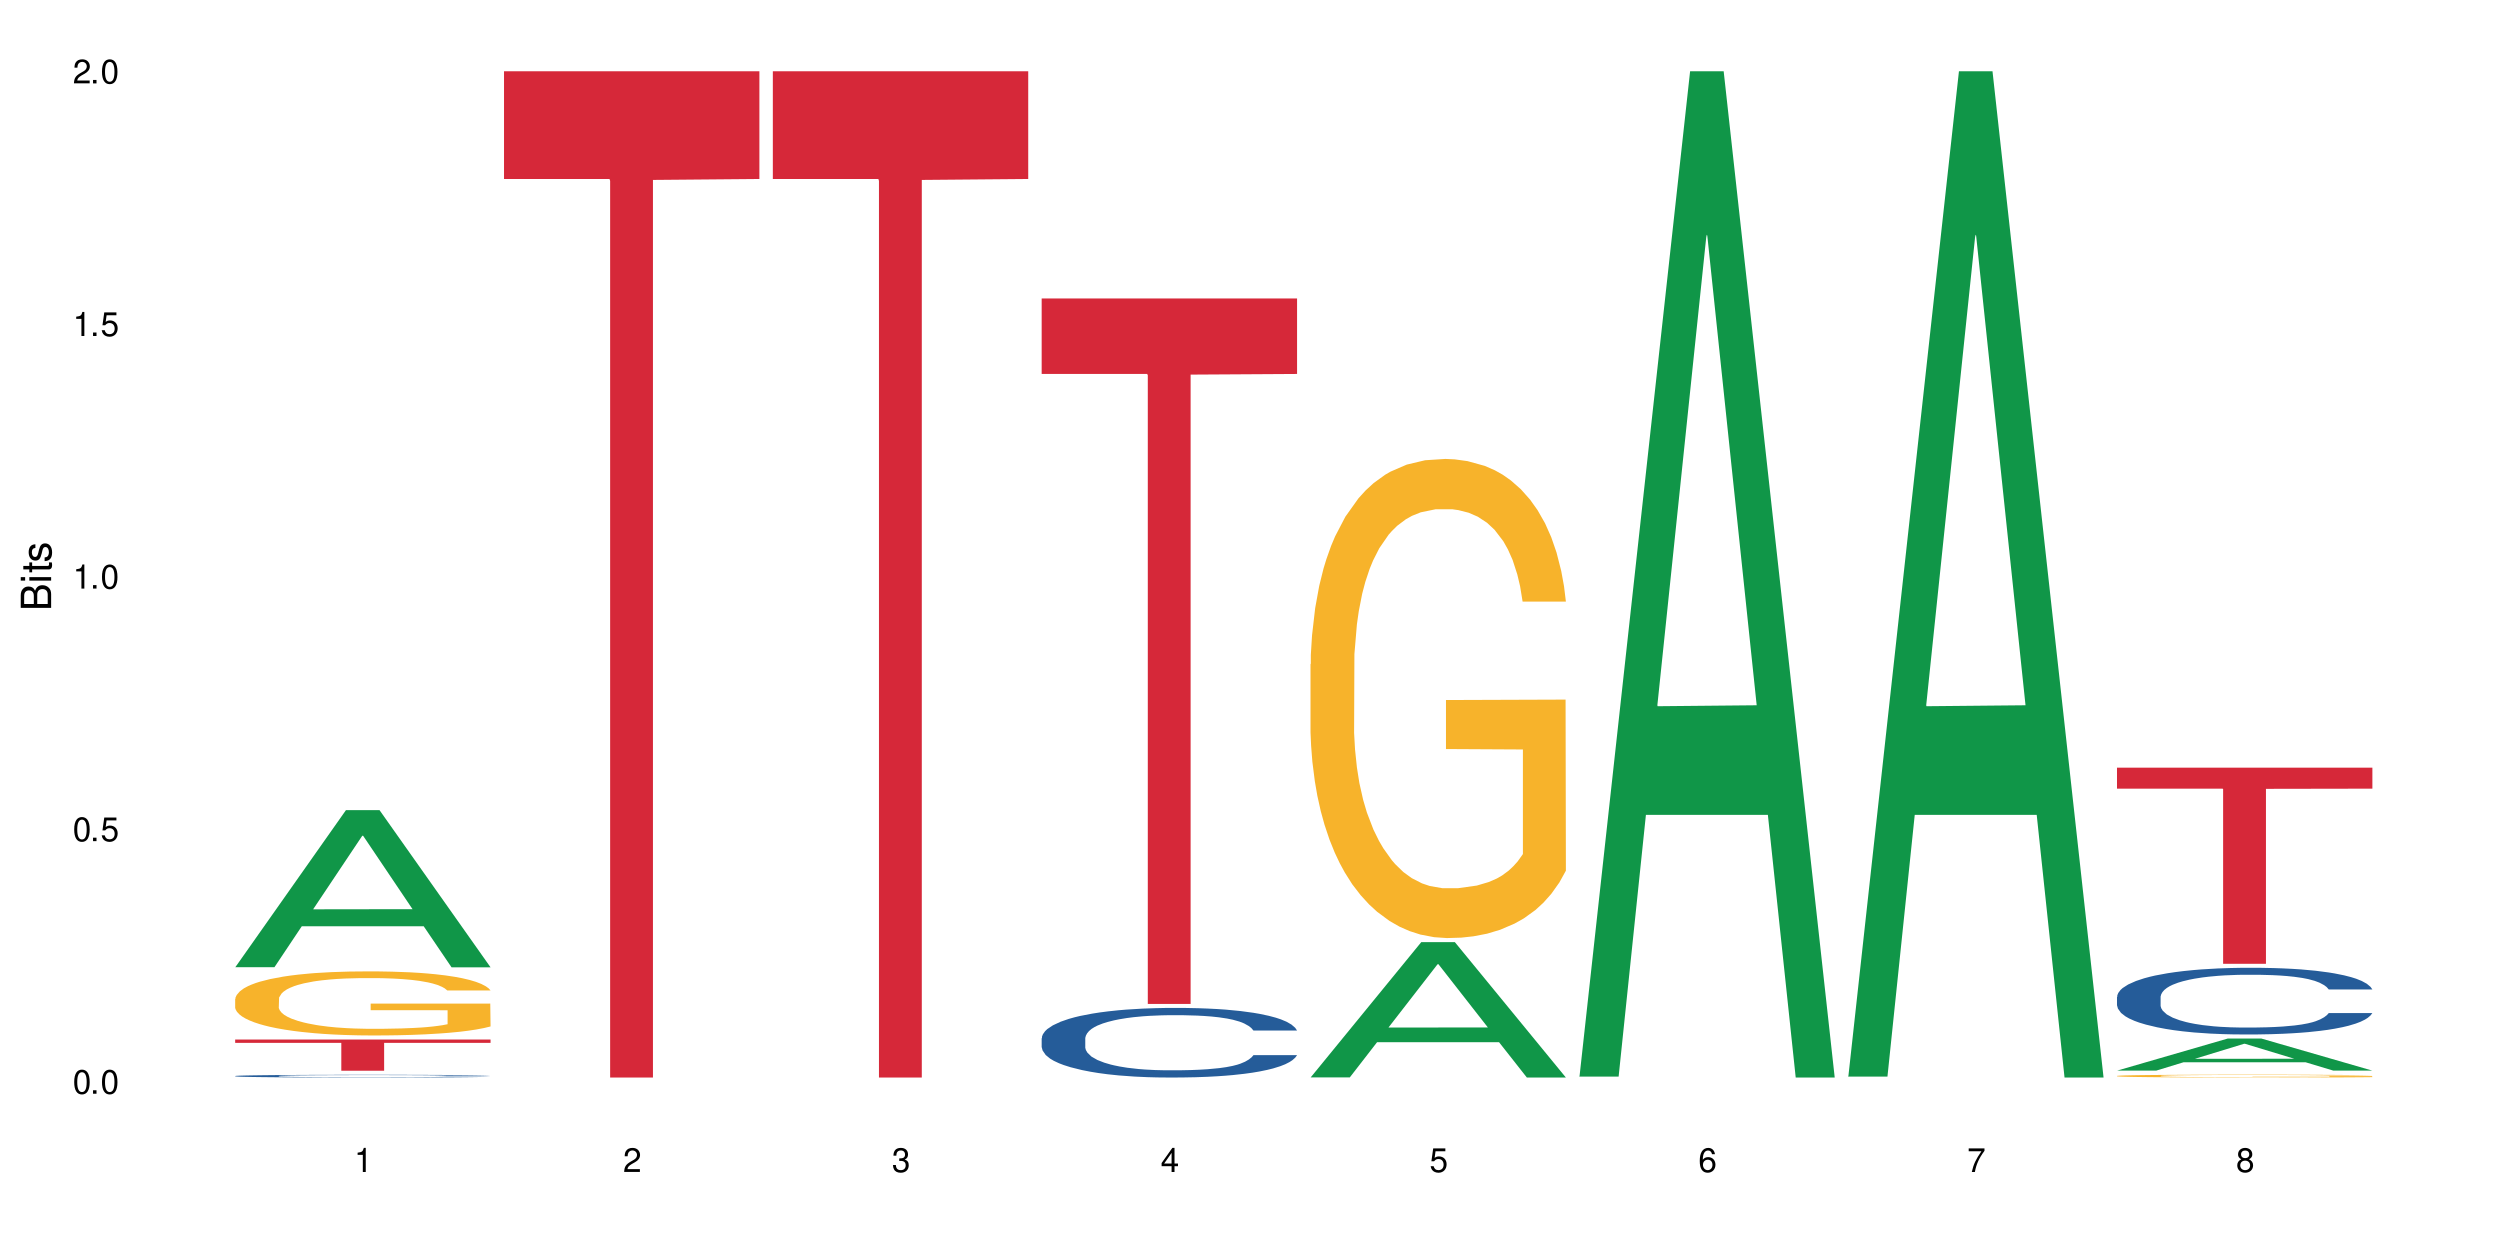 <?xml version="1.0" encoding="UTF-8"?>
<svg xmlns="http://www.w3.org/2000/svg" xmlns:xlink="http://www.w3.org/1999/xlink" width="720" height="360" viewBox="0 0 720 360">
<defs>
<g>
<g id="glyph-0-0">
</g>
<g id="glyph-0-1">
<path d="M 2.641 -6.938 C 2 -6.938 1.422 -6.656 1.078 -6.172 C 0.641 -5.562 0.406 -4.641 0.406 -3.359 C 0.406 -1.016 1.188 0.219 2.641 0.219 C 4.078 0.219 4.859 -1.016 4.859 -3.297 C 4.859 -4.641 4.656 -5.547 4.203 -6.172 C 3.844 -6.656 3.281 -6.938 2.641 -6.938 Z M 2.641 -6.188 C 3.547 -6.188 4 -5.25 4 -3.375 C 4 -1.406 3.562 -0.484 2.625 -0.484 C 1.734 -0.484 1.281 -1.438 1.281 -3.344 C 1.281 -5.25 1.734 -6.188 2.641 -6.188 Z M 2.641 -6.188 "/>
</g>
<g id="glyph-0-2">
<path d="M 1.828 -1 L 0.828 -1 L 0.828 0 L 1.828 0 Z M 1.828 -1 "/>
</g>
<g id="glyph-0-3">
<path d="M 4.562 -6.797 L 1.062 -6.797 L 0.547 -3.094 L 1.328 -3.094 C 1.719 -3.562 2.047 -3.734 2.578 -3.734 C 3.484 -3.734 4.062 -3.109 4.062 -2.094 C 4.062 -1.125 3.484 -0.531 2.578 -0.531 C 1.828 -0.531 1.375 -0.906 1.188 -1.672 L 0.328 -1.672 C 0.453 -1.109 0.547 -0.844 0.75 -0.594 C 1.125 -0.078 1.828 0.219 2.594 0.219 C 3.969 0.219 4.922 -0.781 4.922 -2.219 C 4.922 -3.562 4.031 -4.484 2.719 -4.484 C 2.25 -4.484 1.859 -4.359 1.469 -4.062 L 1.734 -5.969 L 4.562 -5.969 Z M 4.562 -6.797 "/>
</g>
<g id="glyph-0-4">
<path d="M 2.484 -4.938 L 2.484 0 L 3.328 0 L 3.328 -6.938 L 2.766 -6.938 C 2.469 -5.875 2.281 -5.734 0.984 -5.562 L 0.984 -4.938 Z M 2.484 -4.938 "/>
</g>
<g id="glyph-0-5">
<path d="M 4.859 -0.828 L 1.281 -0.828 C 1.359 -1.406 1.672 -1.781 2.5 -2.281 L 3.469 -2.828 C 4.406 -3.344 4.906 -4.062 4.906 -4.906 C 4.906 -5.484 4.672 -6.031 4.266 -6.406 C 3.859 -6.766 3.375 -6.938 2.719 -6.938 C 1.859 -6.938 1.219 -6.625 0.844 -6.031 C 0.609 -5.672 0.5 -5.234 0.484 -4.531 L 1.328 -4.531 C 1.359 -5.016 1.406 -5.281 1.531 -5.516 C 1.75 -5.938 2.188 -6.203 2.703 -6.203 C 3.469 -6.203 4.031 -5.641 4.031 -4.891 C 4.031 -4.344 3.719 -3.859 3.125 -3.516 L 2.234 -3 C 0.812 -2.172 0.406 -1.531 0.328 -0.016 L 4.859 -0.016 Z M 4.859 -0.828 "/>
</g>
<g id="glyph-0-6">
<path d="M 2.125 -3.188 L 2.578 -3.188 C 3.5 -3.188 3.984 -2.766 3.984 -1.922 C 3.984 -1.062 3.469 -0.531 2.594 -0.531 C 1.656 -0.531 1.203 -1 1.156 -2.016 L 0.312 -2.016 C 0.344 -1.453 0.438 -1.094 0.609 -0.781 C 0.953 -0.109 1.625 0.219 2.547 0.219 C 3.953 0.219 4.859 -0.625 4.859 -1.938 C 4.859 -2.828 4.516 -3.297 3.703 -3.594 C 4.344 -3.844 4.656 -4.328 4.656 -5.031 C 4.656 -6.219 3.875 -6.938 2.578 -6.938 C 1.203 -6.938 0.484 -6.172 0.453 -4.703 L 1.297 -4.703 C 1.312 -5.125 1.344 -5.359 1.453 -5.578 C 1.641 -5.969 2.062 -6.203 2.594 -6.203 C 3.344 -6.203 3.797 -5.75 3.797 -5 C 3.797 -4.516 3.609 -4.219 3.25 -4.047 C 3.016 -3.953 2.703 -3.922 2.125 -3.906 Z M 2.125 -3.188 "/>
</g>
<g id="glyph-0-7">
<path d="M 3.141 -1.672 L 3.141 0 L 3.984 0 L 3.984 -1.672 L 4.984 -1.672 L 4.984 -2.438 L 3.984 -2.438 L 3.984 -6.938 L 3.359 -6.938 L 0.266 -2.578 L 0.266 -1.672 Z M 3.141 -2.438 L 1 -2.438 L 3.141 -5.5 Z M 3.141 -2.438 "/>
</g>
<g id="glyph-0-8">
<path d="M 4.781 -5.125 C 4.609 -6.266 3.891 -6.938 2.844 -6.938 C 2.094 -6.938 1.422 -6.578 1.031 -5.953 C 0.594 -5.266 0.406 -4.422 0.406 -3.172 C 0.406 -2 0.578 -1.25 0.984 -0.641 C 1.359 -0.078 1.953 0.219 2.703 0.219 C 3.984 0.219 4.922 -0.75 4.922 -2.094 C 4.922 -3.375 4.062 -4.281 2.844 -4.281 C 2.172 -4.281 1.641 -4.031 1.281 -3.516 C 1.281 -5.234 1.828 -6.188 2.797 -6.188 C 3.391 -6.188 3.797 -5.797 3.938 -5.125 Z M 2.734 -3.531 C 3.547 -3.531 4.062 -2.953 4.062 -2.031 C 4.062 -1.156 3.484 -0.531 2.703 -0.531 C 1.922 -0.531 1.328 -1.188 1.328 -2.078 C 1.328 -2.938 1.906 -3.531 2.734 -3.531 Z M 2.734 -3.531 "/>
</g>
<g id="glyph-0-9">
<path d="M 4.984 -6.797 L 0.438 -6.797 L 0.438 -5.969 L 4.109 -5.969 C 2.5 -3.656 1.828 -2.234 1.328 0 L 2.219 0 C 2.594 -2.172 3.453 -4.047 4.984 -6.094 Z M 4.984 -6.797 "/>
</g>
<g id="glyph-0-10">
<path d="M 3.75 -3.656 C 4.469 -4.094 4.688 -4.438 4.688 -5.078 C 4.688 -6.172 3.844 -6.938 2.641 -6.938 C 1.438 -6.938 0.594 -6.172 0.594 -5.094 C 0.594 -4.438 0.812 -4.094 1.516 -3.656 C 0.734 -3.266 0.359 -2.703 0.359 -1.922 C 0.359 -0.656 1.281 0.219 2.641 0.219 C 3.984 0.219 4.922 -0.656 4.922 -1.922 C 4.922 -2.703 4.531 -3.266 3.75 -3.656 Z M 2.641 -6.188 C 3.359 -6.188 3.812 -5.75 3.812 -5.062 C 3.812 -4.406 3.344 -3.984 2.641 -3.984 C 1.922 -3.984 1.453 -4.406 1.453 -5.078 C 1.453 -5.75 1.922 -6.188 2.641 -6.188 Z M 2.641 -3.266 C 3.484 -3.266 4.062 -2.719 4.062 -1.906 C 4.062 -1.078 3.484 -0.531 2.625 -0.531 C 1.797 -0.531 1.219 -1.094 1.219 -1.906 C 1.219 -2.719 1.781 -3.266 2.641 -3.266 Z M 2.641 -3.266 "/>
</g>
<g id="glyph-1-0">
</g>
<g id="glyph-1-1">
<path d="M 0 -0.953 L 0 -4.891 C 0 -5.719 -0.234 -6.344 -0.734 -6.797 C -1.188 -7.234 -1.812 -7.469 -2.5 -7.469 C -3.547 -7.469 -4.188 -7 -4.625 -5.875 C -4.984 -6.688 -5.625 -7.094 -6.531 -7.094 C -7.172 -7.094 -7.734 -6.859 -8.141 -6.391 C -8.562 -5.922 -8.75 -5.344 -8.75 -4.5 L -8.75 -0.953 Z M -4.984 -2.062 L -7.766 -2.062 L -7.766 -4.219 C -7.766 -4.844 -7.688 -5.203 -7.453 -5.5 C -7.219 -5.812 -6.859 -5.969 -6.375 -5.969 C -5.891 -5.969 -5.531 -5.812 -5.297 -5.5 C -5.062 -5.203 -4.984 -4.844 -4.984 -4.219 Z M -0.984 -2.062 L -4 -2.062 L -4 -4.781 C -4 -5.766 -3.438 -6.359 -2.484 -6.359 C -1.547 -6.359 -0.984 -5.766 -0.984 -4.781 Z M -0.984 -2.062 "/>
</g>
<g id="glyph-1-2">
<path d="M -6.281 -1.797 L -6.281 -0.797 L 0 -0.797 L 0 -1.797 Z M -8.75 -1.797 L -8.75 -0.797 L -7.484 -0.797 L -7.484 -1.797 Z M -8.75 -1.797 "/>
</g>
<g id="glyph-1-3">
<path d="M -6.281 -3.047 L -6.281 -2.016 L -8.016 -2.016 L -8.016 -1.016 L -6.281 -1.016 L -6.281 -0.172 L -5.469 -0.172 L -5.469 -1.016 L -0.719 -1.016 C -0.078 -1.016 0.281 -1.453 0.281 -2.234 C 0.281 -2.5 0.25 -2.719 0.188 -3.047 L -0.641 -3.047 C -0.609 -2.906 -0.594 -2.766 -0.594 -2.562 C -0.594 -2.141 -0.719 -2.016 -1.156 -2.016 L -5.469 -2.016 L -5.469 -3.047 Z M -6.281 -3.047 "/>
</g>
<g id="glyph-1-4">
<path d="M -4.531 -5.25 C -5.766 -5.25 -6.469 -4.422 -6.469 -2.969 C -6.469 -1.516 -5.719 -0.562 -4.547 -0.562 C -3.562 -0.562 -3.094 -1.062 -2.734 -2.562 L -2.516 -3.484 C -2.344 -4.188 -2.094 -4.469 -1.641 -4.469 C -1.047 -4.469 -0.641 -3.875 -0.641 -3 C -0.641 -2.453 -0.797 -2 -1.062 -1.75 C -1.25 -1.594 -1.422 -1.531 -1.875 -1.469 L -1.875 -0.406 C -0.422 -0.453 0.281 -1.266 0.281 -2.922 C 0.281 -4.5 -0.5 -5.516 -1.719 -5.516 C -2.656 -5.516 -3.172 -4.984 -3.469 -3.734 L -3.703 -2.766 C -3.891 -1.953 -4.156 -1.609 -4.594 -1.609 C -5.188 -1.609 -5.547 -2.125 -5.547 -2.938 C -5.547 -3.75 -5.203 -4.172 -4.531 -4.203 Z M -4.531 -5.25 "/>
</g>
</g>
</defs>
<rect x="-72" y="-36" width="864" height="432" fill="rgb(100%, 100%, 100%)" fill-opacity="1"/>
<path fill-rule="nonzero" fill="rgb(6.275%, 58.824%, 28.235%)" fill-opacity="1" d="M 67.73 278.547 L 67.809 278.504 L 99.637 233.316 L 109.301 233.316 L 141.281 278.59 L 130.047 278.59 L 122.031 266.773 L 86.906 266.773 L 79.047 278.547 L 67.73 278.547 L 90.285 261.883 L 118.809 261.84 L 104.586 240.711 L 104.43 240.668 L 104.27 240.797 L 90.207 261.84 L 90.285 261.883 Z M 67.73 278.547 "/>
<path fill-rule="nonzero" fill="rgb(14.51%, 36.078%, 60%)" fill-opacity="1" d="M 67.73 309.887 L 67.82 309.887 L 67.82 309.867 L 68.09 309.84 L 68.719 309.805 L 69.344 309.781 L 70.961 309.738 L 73.203 309.699 L 75.535 309.668 L 77.238 309.648 L 78.766 309.633 L 82.262 309.605 L 84.504 309.594 L 86.926 309.582 L 89.887 309.566 L 92.039 309.562 L 96.883 309.551 L 100.469 309.543 L 112.848 309.543 L 115.449 309.547 L 118.32 309.555 L 120.742 309.562 L 124.957 309.578 L 128.727 309.598 L 130.43 309.609 L 133.121 309.629 L 135.184 309.652 L 136.617 309.672 L 138.234 309.699 L 139.668 309.73 L 140.746 309.766 L 141.281 309.797 L 128.727 309.797 L 128.098 309.77 L 127.379 309.746 L 126.035 309.719 L 124.688 309.695 L 122.805 309.676 L 121.102 309.66 L 118.77 309.648 L 116.707 309.641 L 114.555 309.633 L 112.488 309.629 L 108.543 309.625 L 102.266 309.625 L 98.766 309.633 L 96.883 309.637 L 94.191 309.648 L 92.309 309.656 L 90.066 309.672 L 88.539 309.684 L 86.656 309.703 L 85.312 309.719 L 83.785 309.742 L 82.891 309.762 L 82.082 309.781 L 81.363 309.805 L 80.828 309.828 L 80.469 309.855 L 80.289 309.883 L 80.289 309.996 L 80.469 310.02 L 80.918 310.051 L 82.082 310.094 L 83.785 310.133 L 85.762 310.164 L 87.645 310.184 L 88.719 310.195 L 90.156 310.207 L 92.398 310.223 L 95.629 310.234 L 97.512 310.242 L 100.383 310.246 L 103.34 310.25 L 107.289 310.25 L 110.785 310.246 L 113.117 310.242 L 115.539 310.238 L 118.859 310.227 L 120.922 310.215 L 122.715 310.199 L 124.062 310.188 L 124.957 310.176 L 126.305 310.152 L 127.379 310.129 L 128.188 310.102 L 128.727 310.078 L 141.281 310.078 L 140.746 310.105 L 139.938 310.137 L 139.129 310.156 L 137.875 310.18 L 136.441 310.203 L 134.375 310.23 L 132.672 310.246 L 130.43 310.266 L 128.367 310.277 L 126.125 310.289 L 122.805 310.305 L 120.652 310.312 L 118.32 310.316 L 115.539 310.324 L 112.043 310.328 L 108.273 310.332 L 101.008 310.332 L 98.227 310.328 L 94.551 310.32 L 89.977 310.309 L 86.656 310.293 L 84.055 310.281 L 81.812 310.266 L 79.301 310.246 L 76.074 310.215 L 74.098 310.191 L 72.754 310.172 L 71.23 310.141 L 70.152 310.117 L 68.898 310.078 L 68 310.023 L 67.73 309.984 Z M 67.73 309.887 "/>
<path fill-rule="nonzero" fill="rgb(96.863%, 70.196%, 16.863%)" fill-opacity="1" d="M 67.73 287.66 L 67.82 287.645 L 67.82 287.309 L 68.18 286.547 L 69.078 285.504 L 70.242 284.645 L 71.5 283.969 L 72.305 283.617 L 73.652 283.109 L 74.816 282.738 L 77.777 281.98 L 81.543 281.273 L 83.609 280.969 L 85.941 280.684 L 89.258 280.363 L 90.785 280.242 L 95.449 279.973 L 100.738 279.805 L 106.57 279.754 L 109.262 279.773 L 112.938 279.84 L 117.961 280.023 L 120.832 280.191 L 123.074 280.363 L 125.406 280.582 L 128.277 280.918 L 130.969 281.324 L 133.121 281.727 L 135.273 282.234 L 137.066 282.773 L 138.594 283.363 L 139.938 284.07 L 140.746 284.66 L 141.281 285.25 L 128.816 285.25 L 128.098 284.66 L 127.289 284.207 L 125.945 283.648 L 124.598 283.246 L 123.254 282.926 L 120.742 282.484 L 118.59 282.215 L 115.898 281.98 L 113.297 281.828 L 110.336 281.727 L 108.543 281.695 L 103.789 281.695 L 99.484 281.812 L 96.973 281.945 L 95.18 282.082 L 92.668 282.336 L 91.141 282.535 L 90.246 282.672 L 87.555 283.195 L 85.762 283.664 L 84.773 283.984 L 83.52 284.492 L 82.621 284.945 L 81.633 285.621 L 81.098 286.129 L 80.379 287.273 L 80.289 290.309 L 80.559 290.949 L 81.098 291.641 L 81.812 292.246 L 82.891 292.887 L 83.965 293.375 L 85.852 294.035 L 87.465 294.473 L 88.719 294.758 L 91.141 295.215 L 92.129 295.367 L 94.461 295.668 L 96.883 295.906 L 99.844 296.105 L 102.086 296.207 L 105.672 296.293 L 110.246 296.293 L 115.629 296.191 L 119.039 296.055 L 121.371 295.922 L 122.895 295.805 L 124.777 295.617 L 126.125 295.449 L 127.379 295.266 L 128.906 294.977 L 128.906 290.949 L 106.75 290.934 L 106.75 289.043 L 141.195 289.027 L 141.281 295.617 L 139.398 296.074 L 137.066 296.512 L 134.824 296.848 L 132.492 297.137 L 129.176 297.457 L 126.484 297.656 L 122.355 297.895 L 118.59 298.047 L 114.645 298.148 L 111.145 298.199 L 107.02 298.215 L 103.34 298.18 L 99.395 298.078 L 96.254 297.945 L 93.383 297.777 L 90.516 297.559 L 86.926 297.203 L 84.594 296.918 L 82.172 296.562 L 79.75 296.141 L 77.598 295.688 L 76.164 295.332 L 74.727 294.926 L 73.203 294.422 L 71.766 293.848 L 70.691 293.324 L 69.703 292.734 L 68.988 292.18 L 68.27 291.422 L 67.91 290.812 L 67.73 290.293 Z M 67.73 287.66 "/>
<path fill-rule="nonzero" fill="rgb(83.922%, 15.686%, 22.353%)" fill-opacity="1" d="M 67.73 299.379 L 141.281 299.379 L 141.281 300.34 L 110.629 300.352 L 110.629 308.379 L 98.297 308.379 L 98.297 300.359 L 98.117 300.34 L 67.73 300.34 Z M 67.73 299.379 "/>
<path fill-rule="nonzero" fill="rgb(83.922%, 15.686%, 22.353%)" fill-opacity="1" d="M 145.156 20.527 L 218.707 20.527 L 218.707 51.547 L 188.051 51.82 L 188.051 310.332 L 175.719 310.332 L 175.719 52.094 L 175.539 51.547 L 145.156 51.547 Z M 145.156 20.527 "/>
<path fill-rule="nonzero" fill="rgb(83.922%, 15.686%, 22.353%)" fill-opacity="1" d="M 222.578 20.527 L 296.129 20.527 L 296.129 51.547 L 265.477 51.82 L 265.477 310.332 L 253.141 310.332 L 253.141 52.094 L 252.965 51.547 L 222.578 51.547 Z M 222.578 20.527 "/>
<path fill-rule="nonzero" fill="rgb(14.51%, 36.078%, 60%)" fill-opacity="1" d="M 300 299.012 L 300.09 298.996 L 300.09 298.555 L 300.359 297.859 L 300.988 296.98 L 301.617 296.375 L 303.23 295.297 L 305.473 294.25 L 307.805 293.445 L 309.508 292.969 L 311.035 292.602 L 314.531 291.926 L 316.773 291.578 L 319.195 291.266 L 322.156 290.953 L 324.309 290.77 L 329.152 290.477 L 332.742 290.352 L 335.52 290.293 L 341.531 290.293 L 345.117 290.367 L 347.719 290.461 L 350.59 290.605 L 353.012 290.77 L 357.227 291.176 L 360.996 291.688 L 362.699 291.98 L 365.391 292.547 L 367.453 293.098 L 368.891 293.574 L 370.504 294.25 L 371.938 295.074 L 373.016 296.008 L 373.555 296.797 L 360.996 296.797 L 360.367 296.062 L 359.648 295.496 L 358.305 294.746 L 356.961 294.215 L 355.074 293.684 L 353.371 293.336 L 351.039 292.988 L 348.977 292.766 L 346.824 292.602 L 344.762 292.492 L 340.812 292.383 L 336.238 292.383 L 334.535 292.418 L 331.035 292.566 L 329.152 292.695 L 326.461 292.949 L 324.578 293.188 L 322.336 293.555 L 320.812 293.867 L 318.926 294.344 L 317.582 294.766 L 316.059 295.367 L 315.16 295.828 L 314.352 296.34 L 313.637 296.945 L 313.098 297.586 L 312.738 298.262 L 312.559 298.922 L 312.559 301.762 L 312.738 302.422 L 313.188 303.188 L 314.352 304.305 L 316.059 305.277 L 318.031 306.047 L 319.914 306.598 L 320.992 306.852 L 322.426 307.145 L 324.668 307.512 L 327.898 307.879 L 329.781 308.023 L 332.652 308.172 L 335.609 308.246 L 339.559 308.246 L 343.055 308.172 L 345.387 308.078 L 347.809 307.934 L 351.129 307.621 L 353.191 307.328 L 354.984 306.98 L 356.332 306.633 L 357.227 306.34 L 358.574 305.773 L 359.648 305.148 L 360.457 304.508 L 360.996 303.887 L 373.555 303.887 L 373.016 304.617 L 372.207 305.332 L 371.402 305.863 L 370.145 306.504 L 368.711 307.07 L 366.645 307.715 L 364.941 308.133 L 362.699 308.594 L 360.637 308.941 L 358.395 309.25 L 355.074 309.617 L 352.922 309.801 L 350.59 309.965 L 347.809 310.113 L 344.312 310.242 L 340.543 310.312 L 337.047 310.332 L 333.277 310.297 L 330.5 310.223 L 326.82 310.059 L 322.246 309.727 L 318.926 309.379 L 316.324 309.031 L 314.082 308.664 L 311.57 308.172 L 308.344 307.367 L 306.371 306.742 L 305.023 306.23 L 303.5 305.516 L 302.422 304.875 L 301.168 303.848 L 300.27 302.547 L 300 301.539 Z M 300 299.012 "/>
<path fill-rule="nonzero" fill="rgb(83.922%, 15.686%, 22.353%)" fill-opacity="1" d="M 300 85.949 L 373.555 85.949 L 373.555 107.699 L 342.898 107.887 L 342.898 289.133 L 330.566 289.133 L 330.566 108.078 L 330.387 107.699 L 300 107.699 Z M 300 85.949 "/>
<path fill-rule="nonzero" fill="rgb(6.275%, 58.824%, 28.235%)" fill-opacity="1" d="M 377.426 310.297 L 377.504 310.258 L 409.328 271.328 L 418.992 271.328 L 450.977 310.332 L 439.738 310.332 L 431.723 300.152 L 396.598 300.152 L 388.738 310.297 L 377.426 310.297 L 399.977 295.938 L 428.504 295.902 L 414.277 277.699 L 414.121 277.664 L 413.965 277.773 L 399.898 295.902 L 399.977 295.938 Z M 377.426 310.297 "/>
<path fill-rule="nonzero" fill="rgb(96.863%, 70.196%, 16.863%)" fill-opacity="1" d="M 377.426 191.273 L 377.516 191.148 L 377.516 188.629 L 377.871 182.957 L 378.77 175.145 L 379.938 168.719 L 381.191 163.676 L 382 161.031 L 383.344 157.25 L 384.512 154.477 L 387.469 148.805 L 391.238 143.516 L 393.301 141.246 L 395.633 139.102 L 398.953 136.707 L 400.477 135.828 L 405.141 133.809 L 410.434 132.551 L 416.262 132.172 L 418.953 132.297 L 422.633 132.801 L 427.656 134.188 L 430.527 135.449 L 432.77 136.707 L 435.102 138.348 L 437.969 140.867 L 440.66 143.891 L 442.812 146.918 L 444.969 150.695 L 446.762 154.73 L 448.285 159.141 L 449.633 164.434 L 450.438 168.844 L 450.977 173.254 L 438.508 173.254 L 437.789 168.844 L 436.984 165.441 L 435.637 161.281 L 434.293 158.258 L 432.949 155.863 L 430.438 152.586 L 428.281 150.57 L 425.594 148.805 L 422.992 147.672 L 420.031 146.918 L 418.238 146.664 L 413.484 146.664 L 409.176 147.547 L 406.664 148.555 L 404.871 149.562 L 402.359 151.453 L 400.836 152.965 L 399.938 153.973 L 397.246 157.879 L 395.453 161.41 L 394.469 163.805 L 393.211 167.582 L 392.312 170.984 L 391.328 176.027 L 390.789 179.809 L 390.07 188.375 L 389.98 211.059 L 390.25 215.848 L 390.789 221.016 L 391.508 225.555 L 392.582 230.34 L 393.66 233.996 L 395.543 238.91 L 397.156 242.188 L 398.414 244.328 L 400.836 247.73 L 401.82 248.867 L 404.156 251.137 L 406.574 252.898 L 409.535 254.41 L 411.777 255.168 L 415.367 255.797 L 419.941 255.797 L 425.324 255.043 L 428.73 254.035 L 431.062 253.023 L 432.59 252.145 L 434.473 250.758 L 435.816 249.496 L 437.074 248.109 L 438.598 245.969 L 438.598 215.848 L 416.441 215.723 L 416.441 201.609 L 450.887 201.484 L 450.977 250.758 L 449.094 254.16 L 446.762 257.438 L 444.52 259.957 L 442.188 262.098 L 438.867 264.492 L 436.176 266.004 L 432.051 267.77 L 428.281 268.902 L 424.336 269.66 L 420.84 270.039 L 416.711 270.164 L 413.035 269.91 L 409.086 269.156 L 405.949 268.148 L 403.078 266.887 L 400.207 265.25 L 396.621 262.602 L 394.289 260.461 L 391.867 257.812 L 389.445 254.664 L 387.293 251.262 L 385.855 248.613 L 384.422 245.59 L 382.895 241.809 L 381.461 237.523 L 380.383 233.617 L 379.398 229.207 L 378.68 225.047 L 377.961 219.379 L 377.605 214.84 L 377.426 210.934 Z M 377.426 191.273 "/>
<path fill-rule="nonzero" fill="rgb(6.275%, 58.824%, 28.235%)" fill-opacity="1" d="M 454.848 310.059 L 454.926 309.789 L 486.75 20.527 L 496.418 20.527 L 528.398 310.332 L 517.164 310.332 L 509.148 234.684 L 474.023 234.684 L 466.164 310.059 L 454.848 310.059 L 477.402 203.391 L 505.926 203.117 L 491.703 67.875 L 491.547 67.602 L 491.387 68.418 L 477.32 203.117 L 477.402 203.391 Z M 454.848 310.059 "/>
<path fill-rule="nonzero" fill="rgb(6.275%, 58.824%, 28.235%)" fill-opacity="1" d="M 532.27 310.059 L 532.352 309.789 L 564.176 20.527 L 573.84 20.527 L 605.824 310.332 L 594.586 310.332 L 586.57 234.684 L 551.445 234.684 L 543.586 310.059 L 532.27 310.059 L 554.824 203.391 L 583.348 203.117 L 569.125 67.875 L 568.969 67.602 L 568.812 68.418 L 554.746 203.117 L 554.824 203.391 Z M 532.27 310.059 "/>
<path fill-rule="nonzero" fill="rgb(6.275%, 58.824%, 28.235%)" fill-opacity="1" d="M 609.695 308.332 L 609.773 308.324 L 641.598 299.098 L 651.266 299.098 L 683.246 308.34 L 672.008 308.34 L 663.996 305.93 L 628.867 305.93 L 621.012 308.332 L 609.695 308.332 L 632.246 304.93 L 660.773 304.922 L 646.551 300.609 L 646.391 300.598 L 646.234 300.625 L 632.168 304.922 L 632.246 304.93 Z M 609.695 308.332 "/>
<path fill-rule="nonzero" fill="rgb(14.51%, 36.078%, 60%)" fill-opacity="1" d="M 609.695 287.09 L 609.785 287.07 L 609.785 286.648 L 610.055 285.984 L 610.68 285.141 L 611.309 284.562 L 612.922 283.527 L 615.164 282.527 L 617.5 281.754 L 619.203 281.297 L 620.727 280.945 L 624.227 280.297 L 626.469 279.965 L 628.891 279.664 L 631.852 279.367 L 634.004 279.191 L 638.848 278.91 L 642.434 278.789 L 645.215 278.734 L 651.223 278.734 L 654.812 278.805 L 657.414 278.895 L 660.285 279.035 L 662.707 279.191 L 666.922 279.578 L 670.688 280.07 L 672.395 280.352 L 675.086 280.895 L 677.148 281.422 L 678.582 281.875 L 680.195 282.527 L 681.633 283.316 L 682.707 284.211 L 683.246 284.965 L 670.688 284.965 L 670.062 284.262 L 669.344 283.719 L 667.996 283 L 666.652 282.492 L 664.77 281.98 L 663.066 281.648 L 660.734 281.316 L 658.668 281.105 L 656.516 280.945 L 654.453 280.84 L 650.508 280.734 L 645.934 280.734 L 644.227 280.77 L 640.73 280.91 L 638.848 281.035 L 636.156 281.281 L 634.273 281.508 L 632.027 281.859 L 630.504 282.156 L 628.621 282.613 L 627.273 283.016 L 625.75 283.598 L 624.852 284.035 L 624.047 284.527 L 623.328 285.105 L 622.789 285.719 L 622.43 286.367 L 622.254 287 L 622.254 289.723 L 622.43 290.352 L 622.879 291.09 L 624.047 292.16 L 625.75 293.09 L 627.723 293.828 L 629.605 294.355 L 630.684 294.602 L 632.117 294.879 L 634.363 295.23 L 637.59 295.582 L 639.473 295.723 L 642.344 295.863 L 645.305 295.934 L 649.25 295.934 L 652.75 295.863 L 655.082 295.777 L 657.504 295.637 L 660.82 295.336 L 662.887 295.055 L 664.68 294.723 L 666.023 294.391 L 666.922 294.109 L 668.266 293.562 L 669.344 292.969 L 670.152 292.352 L 670.688 291.758 L 683.246 291.758 L 682.707 292.457 L 681.902 293.145 L 681.094 293.652 L 679.84 294.266 L 678.402 294.809 L 676.34 295.426 L 674.637 295.828 L 672.395 296.266 L 670.332 296.602 L 668.086 296.898 L 664.77 297.25 L 662.617 297.426 L 660.285 297.582 L 657.504 297.723 L 654.004 297.848 L 650.238 297.918 L 646.738 297.934 L 642.973 297.898 L 640.191 297.828 L 636.516 297.672 L 631.941 297.355 L 628.621 297.02 L 626.02 296.688 L 623.777 296.336 L 621.266 295.863 L 618.035 295.09 L 616.062 294.496 L 614.719 294.004 L 613.191 293.32 L 612.117 292.703 L 610.859 291.723 L 609.965 290.477 L 609.695 289.512 Z M 609.695 287.09 "/>
<path fill-rule="nonzero" fill="rgb(96.863%, 70.196%, 16.863%)" fill-opacity="1" d="M 609.695 309.859 L 609.785 309.859 L 609.785 309.844 L 610.145 309.809 L 611.039 309.762 L 612.207 309.723 L 613.461 309.695 L 614.27 309.68 L 615.613 309.656 L 616.781 309.641 L 619.742 309.605 L 623.508 309.574 L 625.57 309.559 L 627.902 309.547 L 631.223 309.531 L 632.746 309.527 L 637.41 309.516 L 642.703 309.508 L 648.535 309.504 L 651.223 309.508 L 654.902 309.508 L 659.926 309.516 L 662.797 309.523 L 665.039 309.531 L 667.371 309.543 L 670.242 309.559 L 672.93 309.574 L 675.086 309.594 L 677.238 309.617 L 679.031 309.641 L 680.555 309.668 L 681.902 309.699 L 682.707 309.727 L 683.246 309.75 L 670.777 309.75 L 670.062 309.727 L 669.254 309.703 L 667.91 309.68 L 666.562 309.66 L 665.219 309.648 L 662.707 309.629 L 660.555 309.617 L 657.863 309.605 L 655.262 309.598 L 652.301 309.594 L 645.754 309.594 L 641.449 309.598 L 638.938 309.605 L 637.141 309.609 L 634.629 309.621 L 633.105 309.629 L 632.207 309.637 L 629.52 309.66 L 627.723 309.68 L 626.738 309.695 L 625.48 309.719 L 624.586 309.738 L 623.598 309.77 L 623.059 309.789 L 622.344 309.844 L 622.254 309.977 L 622.52 310.008 L 623.059 310.039 L 623.777 310.066 L 624.852 310.094 L 625.93 310.117 L 627.812 310.145 L 629.43 310.164 L 630.684 310.176 L 633.105 310.199 L 634.094 310.203 L 636.426 310.219 L 638.848 310.23 L 641.805 310.238 L 644.047 310.242 L 647.637 310.246 L 652.211 310.246 L 657.594 310.242 L 661 310.234 L 663.332 310.23 L 664.859 310.223 L 666.742 310.215 L 668.086 310.207 L 669.344 310.199 L 670.867 310.188 L 670.867 310.008 L 648.715 310.008 L 648.715 309.922 L 683.156 309.922 L 683.246 310.215 L 681.363 310.238 L 679.031 310.258 L 676.789 310.27 L 674.457 310.285 L 671.137 310.297 L 668.445 310.309 L 664.32 310.316 L 660.555 310.324 L 656.605 310.328 L 653.109 310.332 L 645.305 310.332 L 641.359 310.328 L 638.219 310.32 L 632.477 310.305 L 628.891 310.289 L 626.559 310.273 L 624.137 310.258 L 621.715 310.238 L 619.562 310.219 L 618.125 310.203 L 616.691 310.184 L 615.164 310.164 L 613.73 310.137 L 612.656 310.113 L 611.668 310.086 L 610.949 310.062 L 610.234 310.027 L 609.875 310 L 609.695 309.977 Z M 609.695 309.859 "/>
<path fill-rule="nonzero" fill="rgb(83.922%, 15.686%, 22.353%)" fill-opacity="1" d="M 609.695 221.086 L 683.246 221.086 L 683.246 227.133 L 652.594 227.188 L 652.594 277.57 L 640.258 277.57 L 640.258 227.238 L 640.082 227.133 L 609.695 227.133 Z M 609.695 221.086 "/>
<g fill="rgb(0%, 0%, 0%)" fill-opacity="1">
<use xlink:href="#glyph-0-1" x="20.965" y="314.993"/>
<use xlink:href="#glyph-0-2" x="25.965" y="314.993"/>
<use xlink:href="#glyph-0-1" x="28.965" y="314.993"/>
</g>
<g fill="rgb(0%, 0%, 0%)" fill-opacity="1">
<use xlink:href="#glyph-0-1" x="20.965" y="242.251"/>
<use xlink:href="#glyph-0-2" x="25.965" y="242.251"/>
<use xlink:href="#glyph-0-3" x="28.965" y="242.251"/>
</g>
<g fill="rgb(0%, 0%, 0%)" fill-opacity="1">
<use xlink:href="#glyph-0-4" x="20.965" y="169.509"/>
<use xlink:href="#glyph-0-2" x="25.965" y="169.509"/>
<use xlink:href="#glyph-0-1" x="28.965" y="169.509"/>
</g>
<g fill="rgb(0%, 0%, 0%)" fill-opacity="1">
<use xlink:href="#glyph-0-4" x="20.965" y="96.767"/>
<use xlink:href="#glyph-0-2" x="25.965" y="96.767"/>
<use xlink:href="#glyph-0-3" x="28.965" y="96.767"/>
</g>
<g fill="rgb(0%, 0%, 0%)" fill-opacity="1">
<use xlink:href="#glyph-0-5" x="20.965" y="24.024"/>
<use xlink:href="#glyph-0-2" x="25.965" y="24.024"/>
<use xlink:href="#glyph-0-1" x="28.965" y="24.024"/>
</g>
<g fill="rgb(0%, 0%, 0%)" fill-opacity="1">
<use xlink:href="#glyph-0-4" x="102.008" y="337.532"/>
</g>
<g fill="rgb(0%, 0%, 0%)" fill-opacity="1">
<use xlink:href="#glyph-0-5" x="179.43" y="337.532"/>
</g>
<g fill="rgb(0%, 0%, 0%)" fill-opacity="1">
<use xlink:href="#glyph-0-6" x="256.855" y="337.532"/>
</g>
<g fill="rgb(0%, 0%, 0%)" fill-opacity="1">
<use xlink:href="#glyph-0-7" x="334.277" y="337.532"/>
</g>
<g fill="rgb(0%, 0%, 0%)" fill-opacity="1">
<use xlink:href="#glyph-0-3" x="411.699" y="337.532"/>
</g>
<g fill="rgb(0%, 0%, 0%)" fill-opacity="1">
<use xlink:href="#glyph-0-8" x="489.125" y="337.532"/>
</g>
<g fill="rgb(0%, 0%, 0%)" fill-opacity="1">
<use xlink:href="#glyph-0-9" x="566.547" y="337.532"/>
</g>
<g fill="rgb(0%, 0%, 0%)" fill-opacity="1">
<use xlink:href="#glyph-0-10" x="643.969" y="337.532"/>
</g>
<g fill="rgb(0%, 0%, 0%)" fill-opacity="1">
<use xlink:href="#glyph-1-1" x="14.725" y="176.012"/>
<use xlink:href="#glyph-1-2" x="14.725" y="168.012"/>
<use xlink:href="#glyph-1-3" x="14.725" y="165.012"/>
<use xlink:href="#glyph-1-4" x="14.725" y="162.012"/>
</g>
</svg>
